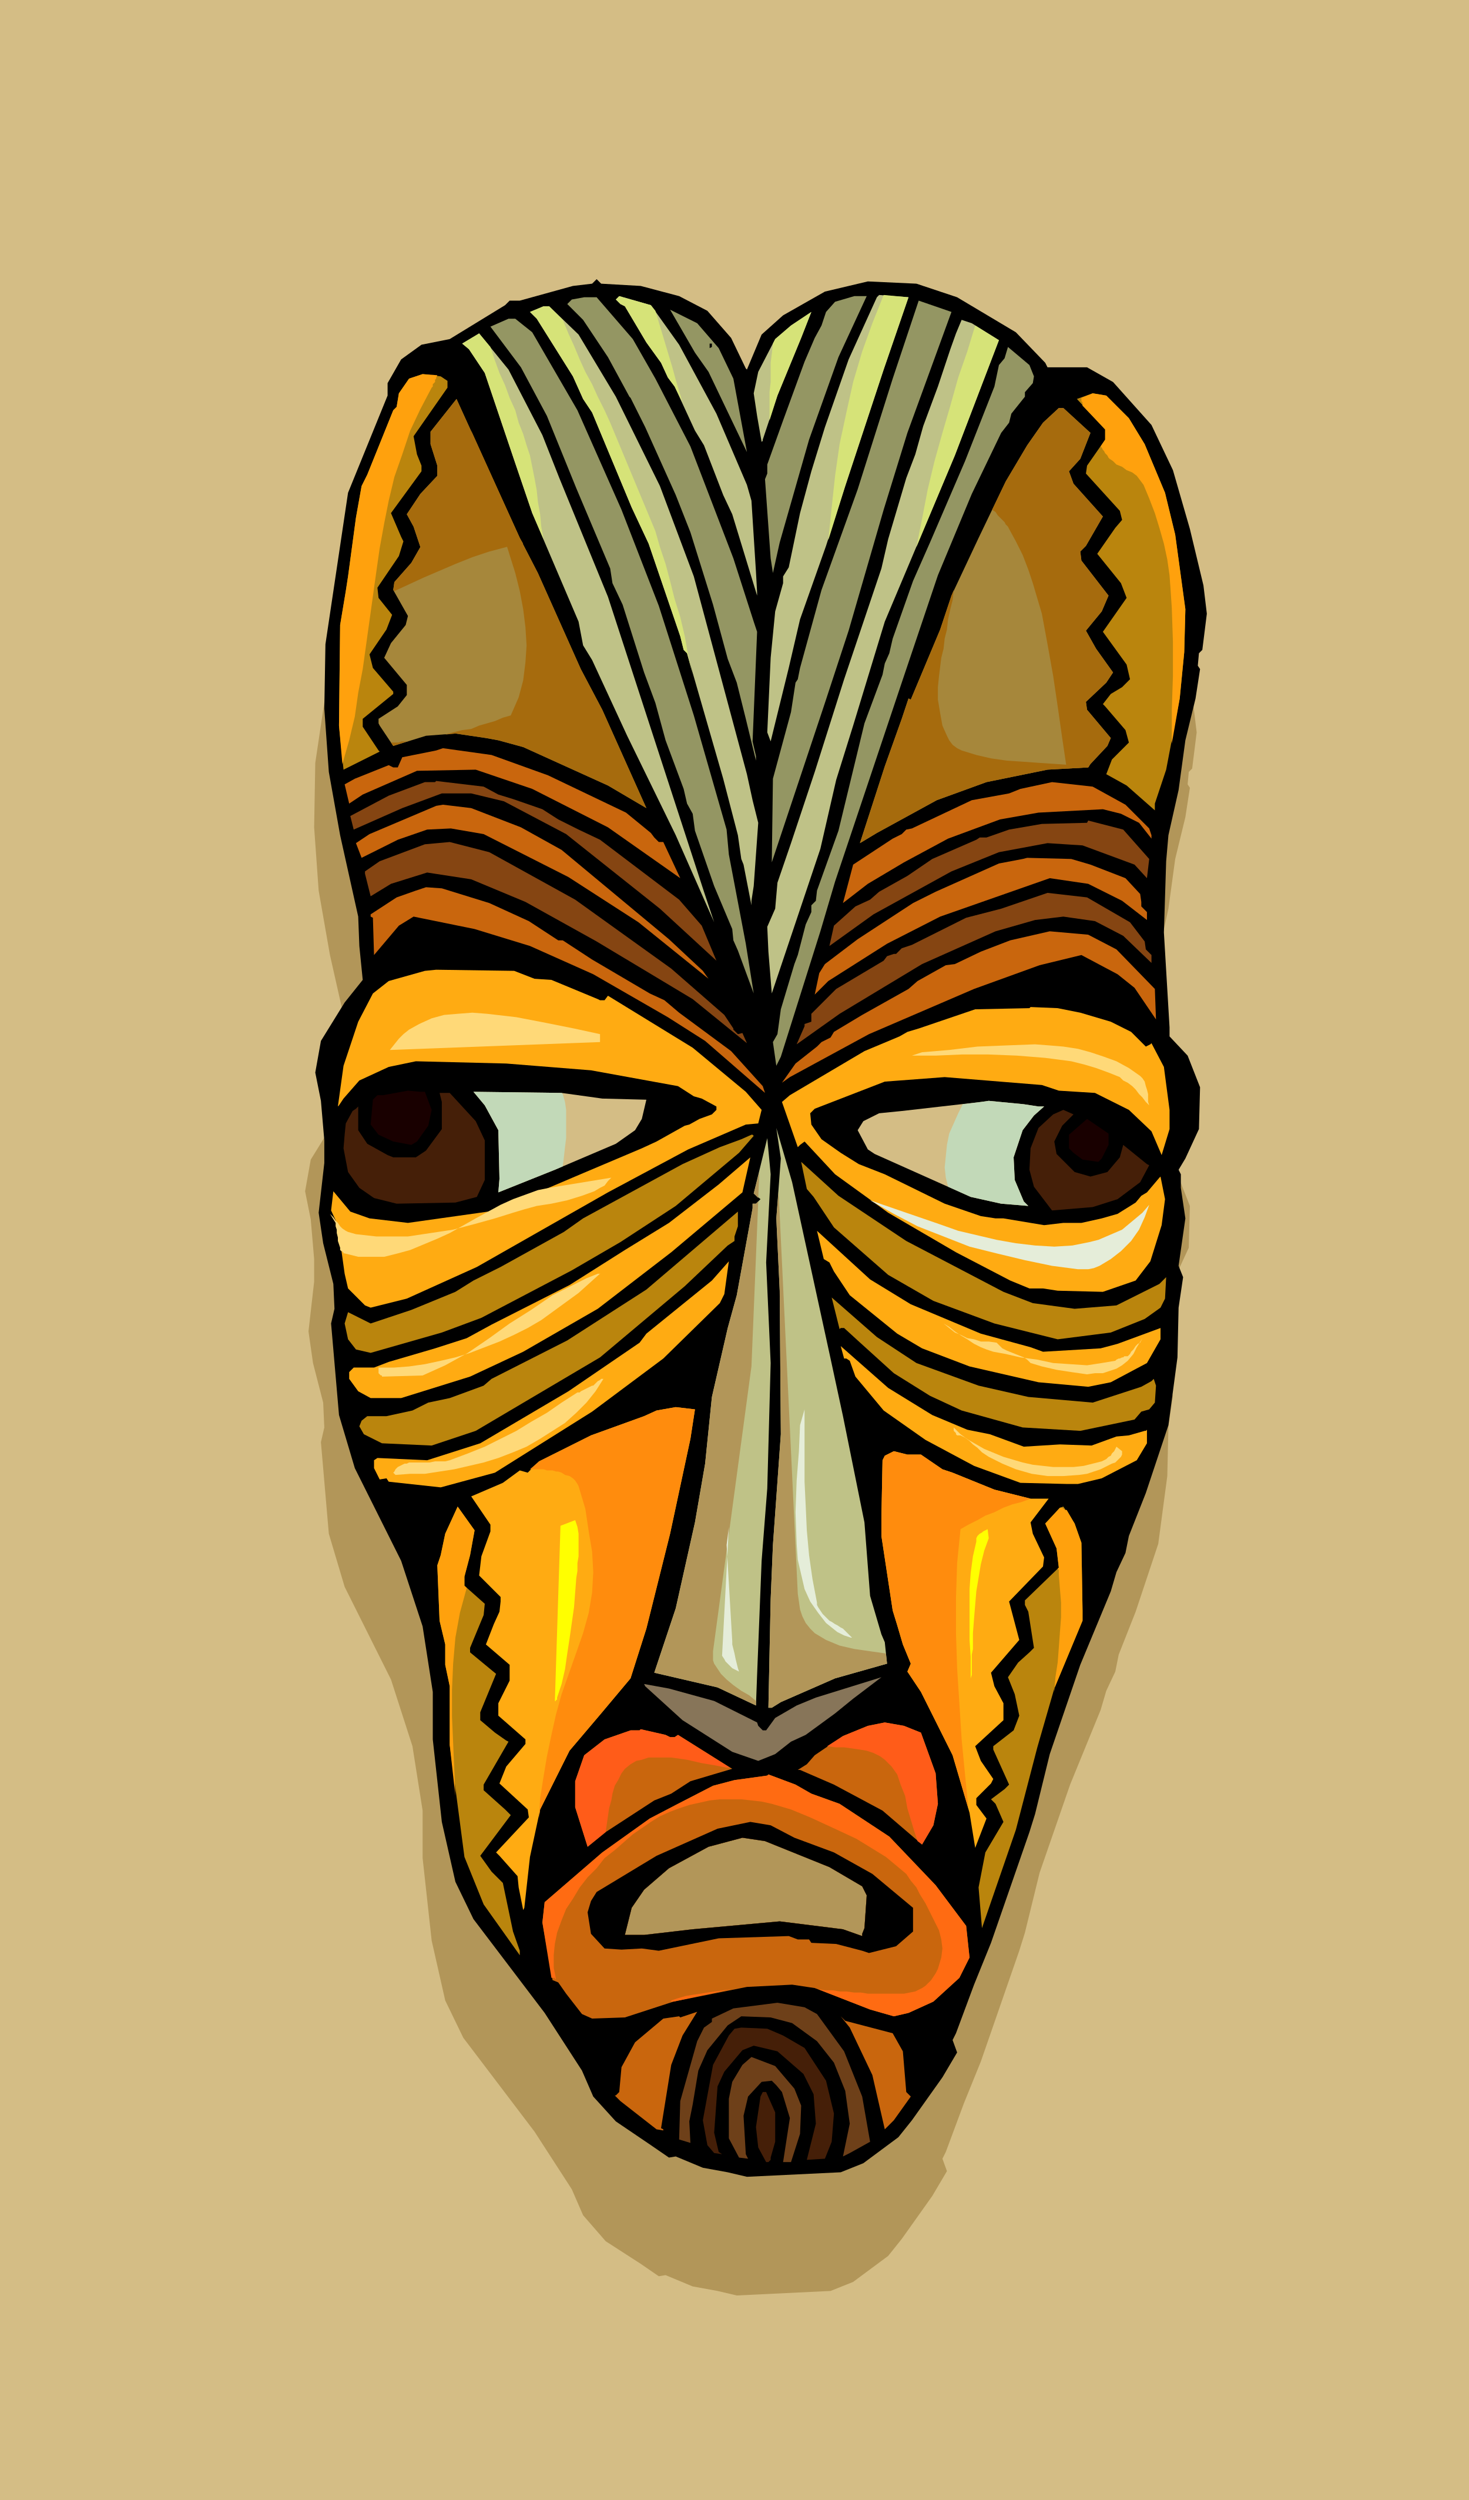 <svg xmlns="http://www.w3.org/2000/svg" fill-rule="evenodd" height="7.368in" preserveAspectRatio="none" stroke-linecap="round" viewBox="0 0 1300 2212" width="4.331in"><style>.brush1{fill:#d4bd85}.pen1{stroke:none}.brush2{fill:#b29659}.brush3{fill:#000}.brush4{fill:#bfc287}.brush5{fill:#949663}.brush6{fill:#ba850d}.brush8{fill:#c9660d}.brush9{fill:#854512}.brush10{fill:#ffab12}.brush11{fill:#190000}.brush12{fill:#451f08}.brush14{fill:#6e4019}.brush16{fill:#ffd978}.brush17{fill:#e5edd9}.brush21{fill:#ffa10d}.brush22{fill:#a66b0d}</style><path class="pen1 brush1" d="M0 0h1300v2212H0V0z"/><path class="pen1 brush2" d="m558 358 34 9 25 13 21 24 13 27 1 1 13-31 19-17 37-21 38-9 43 2 36 12 52 31 26 27 2 4h35l24 13 33 38 19 40 15 52 12 50 3 25-4 32-3 3-1 11 2 3-4 26-9 37-6 44-9 41-2 22-2 63 5 84v8l16 17 11 28-1 37-12 26-6 10 2 4v12l4 27-6 42 4 10-4 27-1 44-8 60-12 36-8 24-15 38-3 15-8 17-5 17-27 66-27 78-13 53-5 16-34 98-15 37-16 43-3 6 4 11-13 22-27 38-12 15-31 23-20 8-83 4-17-4-22-4-24-10-6 1-16-11-31-20-20-23-10-23-33-51-63-83-16-33-12-53-8-73v-42l-9-57-19-59-41-82-14-47-7-81 3-13-1-22-9-35-4-28 5-44v-20l-3-35-5-25 5-28 21-34 16-20-3-30-1-26-16-71-10-57-4-56 1-57 20-134 35-86v-11l12-21 18-13 25-5 49-30 4-4h9l47-13 17-2 4-4 4 4 35 2z"/><path class="pen1 brush3" d="m567 253 34 9 25 13 21 24 13 27 1 1 13-31 19-17 37-21 38-9 43 2 36 12 52 31 26 27 2 4h35l23 13 34 38 19 40 15 52 12 50 3 25-4 32-3 3-1 11 2 3-4 26-9 37-6 44-9 40-2 23-2 63 5 84v8l16 17 11 28-1 37-12 26-6 10 2 4v12l4 27-6 42 4 10-4 27-1 44-8 60-12 36-8 24-15 38-3 15-8 17-5 17-27 65-27 79-13 53-5 16-34 98-15 37-16 43-3 6 4 11-13 22-27 38-12 15-31 23-20 8-83 4-17-4-22-4-24-10-6 1-16-11-31-21-20-22-10-23-33-51-63-83-16-33-12-53-8-73v-42l-9-58-19-58-41-82-14-47-7-81 3-13-1-22-9-36-4-27 5-44v-20l-3-35-5-25 5-28 21-34 16-20-3-30-1-26-16-72-10-56-4-56 1-57 20-134 35-86v-11l12-21 18-13 25-5 49-30 4-4h9l47-13 17-2 4-4 4 4 35 2zm167 1399 29 17 4 8-2 29-2 5v2l-17-6-56-7-77 7-43 5h-17l6-24 11-16 22-19 35-19 30-8 20 3 57 23z"/><path class="pen1 brush4" d="m782 327-34 103-17 53-23 65-10 43-16 65-3-8 3-66 4-41 7-25v-6l5-8 10-48 10-37 12-39 21-60 25-55 2-2 26 2-22 64zm-181-22 33 61 27 63 4 14 4 63 1 18v3l-22-72-8-17-17-44-8-13-18-39-6-8-6-13-13-18-19-32-4-2-4-4 3-3 28 8 25 35z"/><path class="pen1 brush5" d="m742 316-26 73-26 91-6 27-2-13-5-70 2-5v-8l14-39 19-52 9-21 6-11 4-12 8-9 17-5h11l-25 54zm-182-16 20 35 31 60 38 99 18 56 3 9-4 97 3 13v4l-9-37-8-32-8-21-13-48-20-64-13-33-27-60-5-10-8-16-1-1-19-35-22-33-14-14 4-4 11-2h11l32 37zm243 83-21 68-31 107-21 64-47 141 1-74 16-59 4-26 2-3 2-10 19-69 32-89 31-98 18-54 5-15 29 10-39 107z"/><path class="pen1 brush4" d="m512 296 33 55 39 79 30 80 47 175 5 23 5 20-4 56-2 13v4l-7-36-2-5-3-21-13-50-32-111-3-3-3-12-28-82-15-32-35-84-8-12-9-20-32-51-6-6 12-5h5l26 25z"/><path class="pen1 brush5" d="m636 308 13 27 12 65-34-71-12-17-22-38 24 12 19 22z"/><path class="pen1 brush4" d="m688 350-13 39v1l-1 1-4-23-3-20 4-19 15-29 14-12 18-12-9 23-21 51z"/><path class="pen1 brush5" d="m471 294 40 69 39 88 33 85 31 97 29 101 2 22 15 79 7 44-14-38-4-9-1-10-16-38-17-49-2-15-5-9-3-13-16-43-9-33-10-27-19-60-9-19-2-13-30-71-26-64-23-43-27-36 16-7h6l15 12z"/><path class="pen1 brush4" d="m884 301-39 102-62 147-28 92-15 48-14 61-43 128-3-37-1-22 7-16 2-23 12-35 21-63 26-82 33-98 6-26 16-54 8-21 7-25 13-35 11-33 5-14 5-12 9 3 24 15zm-404 84 15 38 43 105 85 261 9 27-34-77-43-88-31-67-8-13-4-21-41-96-16-47-26-77-14-21-6-5 15-9 26 32 30 58z"/><path class="pen1 brush3" d="m630 307-2 1v-4h2v3z"/><path class="pen1 brush5" d="m915 333-1 6-7 8v4l-12 15-2 8-7 9-26 54-30 72-31 92-60 179-13 44-35 111-4 8-3-21 4-7 3-22 12-40 3-8 7-27 5-11v-6l4-4 1-9 19-53 23-95 16-43 2-10 4-9 3-13 18-51 15-34 31-72 26-66 4-19 5-6 3-10 19 16 4 10z"/><path class="pen1 brush6" d="M396 337v6l-30 43 3 16 4 10v5l-27 37 9 21 2 4-4 13-19 28 1 9 12 15-5 13-15 22 3 12 18 21v2l-27 22v7l14 21 1 1-32 16-4-39 1-89 5-30 2-13 7-52 5-28 5-10 23-57 3-3 2-12 9-13 12-4 16 2 6 4zm603 33 14 23 18 43 9 37 9 66-1 38-4 41-12 63-10 30v6l-25-22-18-10 5-13 15-15-3-11-18-21-2-2 7-9 10-6 7-7-3-13-21-29 21-30-5-13-21-26 16-23 6-7-2-8-30-33 1-7 16-23v-9l-25-27 14-5 12 2 20 20z"/><path class="pen1" d="m476 507 38 85 19 36 39 87-34-20-75-34-22-6-11-2-27-4-26 2-29 9-12-18-1-2v-4l17-11 8-10v-9l-20-24 6-13 13-16 2-8-13-23 1-7 15-17 8-14-6-18-6-11 12-18 15-16v-9l-6-19v-11l23-29 56 123 16 31zm489-124-9 23-10 11 4 11 26 29-15 26-5 5 1 8 24 31-6 14-14 17 9 16 15 21-6 9-18 17 1 7 21 25-3 7-15 16-2 3-36 2-54 11-44 16-53 29-15 9 22-68 15-42 6-18 2 1 26-62 10-30 24-51 24-50 19-32 14-20 14-13h4l24 22z" style="fill:#a6873b"/><path class="pen1 brush8" d="m485 686 69 33 22 18 3 4 4 4h4l15 32-64-45-67-34-50-17-52 1-48 21-12 8-4-17 9-5 30-12 4 2h4l4-9 30-6 6-2 43 6 50 18z"/><path class="pen1 brush9" d="m441 703 13 4 26 9 14 9 18 9 19 9 70 53 20 23 13 31-50-46-83-66-55-29-29-7h-26l-35 13-43 19-3-12 34-18 32-12h9l1-1 42 5 13 7z"/><path class="pen1 brush8" d="m996 712 21 21 2 6v3l-11-14-16-8-16-4-57 3-34 6-46 17-39 21-32 19-22 17 9-34 35-23 8-4 4-4 5-1 53-25 33-6 10-4 28-6 36 4 29 16zm-535 20 36 20 95 79 30 28 5 7-62-50-62-40-75-38-29-5-21 1-26 9-32 16-5-13 12-8 59-25 6-1 25 3 44 17z"/><path class="pen1 brush9" d="m1017 760-2 17-11-12-46-17-31-2-43 8-42 17-69 38-39 28 4-18 19-17 13-6 8-7 25-14 22-15 39-17 3-2h6l20-7 29-5 40-1 1-2 31 8 23 26zm-508 36 85 61 47 41 8 12v1l4 4 4-1 4 9-48-39-85-51-63-35-48-20-39-6-32 10-18 11-5-20v-2l13-9 40-15 22-2 35 9 76 42z"/><path class="pen1 brush8" d="m965 765 31 12 13 14 1 7v4l5 5v7l-22-17-30-15-34-5-97 34-47 24-52 33-12 12 4-19 5-8 29-22 49-32 20-10 56-25 21-4 4-1 39 1 17 5zm-532 34 35 16 26 17h4l26 17 51 30 13 6 13 11 46 34 28 31 2 6-53-46-33-21-66-38-56-25-49-15-54-11-13 8-22 26-1-33-2-1v-2l23-15 17-6 9-3 14 1 42 13z"/><path class="pen1 brush9" d="m1000 816 13 17 1 7 5 5v7l-25-24-25-13-28-4-25 3-35 10-65 29-73 44-38 27 7-16v-2l6-2v-7l22-22 42-25 3-4 6-2h2l5-5 9-3 48-24 31-8 41-14 35 4 38 22z"/><path class="pen1 brush8" d="m988 840 34 35 1 27-19-28-15-12-32-17-37 9-58 21-93 40-70 38-7 5 12-17 19-15 4-4 8-4 3-5 25-15 41-23 8-7 25-14 8-1 23-11 26-10 35-8 34 3 25 13z"/><path class="pen1 brush10" d="m473 866 15 1 41 17 2 1h4l3-4 75 46 47 39 14 16-3 12-11 1-51 22-71 38-116 66-62 28-32 8-5-2-15-15-3-13-6-43-6-13 2-17 15 18 17 6 34 4 71-10 44-17 40-17 52-22 13-6 25-14 4-1 9-5 11-4 4-4v-3l-13-7-7-2-14-9-77-14-75-6-80-2-24 5-26 12-14 16-4 6-1 1 5-36 13-39 13-25 14-11 32-9 10-1 69 1 18 7zm483 30 27 8 18 9 13 13 4-2 1-1 11 21 5 38v17l-7 23-9-21-20-19-30-15-32-2-15-5-86-7-53 4-62 24-4 4 1 10 9 13 17 12 16 10 23 9 53 26 32 11 13 2h7l36 6 17-2h16l9-2 9-2 14-4 16-10 5-6 5-3 11-13 1-1 4 20-3 23-10 32-13 17-29 10-40-1-13-2h-12l-17-7-48-25-60-35-47-34-27-29-4 3-2 2-14-40 7-6 66-39 31-13 7-4 10-3 50-17 48-1 1-1 24 1 20 4z"/><path class="pen1 brush11" d="m376 966 6 16-3 14-10 14-5 3-16-3-13-6-7-9 2-22 4-4h5l22-4 11 1h4z"/><path class="pen1 brush1" d="m533 972 39 1-4 17-6 10-17 12-54 23-50 20 1-12-1-43-12-22-10-12 78 1 36 5z"/><path class="pen1 brush12" d="m421 992 8 17v35l-7 15-19 5-52 1-20-5-13-9-10-14-4-21 1-12 1-10 6-11 3-2 2-2v21l8 12 18 10 5 2h20l9-6 14-19v-24l-2-8h9l23 25z"/><path class="pen1 brush1" d="M919 979h5l-9 8-10 13-8 24 1 20 8 19 4 4-24-2-27-6-85-38-6-4-9-17 5-8 14-7 20-2 70-8 7-1 31 3 13 2z"/><path class="pen1 brush12" d="m940 996-7 14 2 11 16 16 14 4 15-4 11-13 3-11 21 17 2 1-8 15-20 15-22 7-36 3-16-21-4-15 1-19 7-18 13-12 9-4 9 4-10 10z"/><path class="pen1 brush11" d="m981 1013-6 12-3 3-14-2-8-6-4-4v-12l16-14 19 13v10z"/><path class="pen1 brush4" d="m735 1202 11 51 19 94 5 65 10 34 3 7 2 19-46 13-48 21-8 5h-3l2-96 2-48 7-98-1-127-3-64 4-53-4-27 14 48 34 156z"/><path class="pen1 brush6" d="m667 1005-13 15-56 47-49 32-43 25-80 42-35 13-63 18-13-3-7-9-3-14 3-10 20 10 36-12 39-16 16-10 24-12 56-31 17-12 88-48 33-15 19-7 9-4h1l1 1z"/><path class="pen1 brush4" d="m678 1117 4 89-3 111-5 64-4 101-1 27-34-16-56-13 19-57 17-76 9-52 6-59 14-61 8-29 14-77v-4h3l4-4-6-5 12-49 3 32-4 78z"/><path class="pen1 brush10" d="m594 1108-65 50-66 38-47 22-61 19h-27l-11-6-8-11v-6l4-4h18l13-5 41-12 28-9 22-12 69-35 49-31 39-24 44-34 28-24-7 31-63 53z"/><path class="pen1 brush6" d="m802 1098 86 45 26 10 37 5 37-3 38-19 6-6-1 19-4 8-14 10-30 12-47 6-56-14-54-20-40-23-48-42-18-27-6-7-5-24 33 30 60 40zm-152-4v4l-6 4-38 36-75 63-110 65-39 13-44-2-16-8-4-7 2-5 5-4h17l23-5 14-7 19-4 30-11 7-6 67-34 70-45 81-69v13l-3 9z"/><path class="pen1 brush10" d="m806 1154 62 26 44 12 11 4 51-3 15-4 38-14v10l-12 21-32 17-20 4-44-4-61-14-42-16-22-13-42-34-14-21-4-8-5-3-6-25 47 43 36 22zm-169-1-50 49-63 47-86 54-48 13-46-5-2-3-6 1-5-10v-7l3-2 44 2 47-15 78-46 63-43 6-8 58-47 15-17-4 29-4 8z"/><path class="pen1 brush6" d="m811 1206 55 20 44 10 57 5 43-14 9-5 2-2 2 6-1 15-5 6-7 2-6 7-48 10-51-3-54-15-28-13-32-20-32-29-12-11h-3l-1 1-7-28 40 35 35 23z"/><path class="pen1 brush10" d="m825 1252 31 13 20 4 30 11 32-2 28 1 22-8 11-1 14-4h1l1-1v12l-9 15-31 16-21 5h-10l-41-1-41-15-43-23-37-26-25-30-5-14-3-2h-2l-3-11 42 37 39 24zm-214 21-18 84-21 84-14 44-26 31-28 33-26 52-9 42-5 45-1 2-4-20-1-10-16-18-3-3 29-31-1-7-25-23 6-15 17-20v-4l-24-21v-11l10-20v-14l-21-18 7-18 5-11 1-9v-4l-19-19 2-17 8-22v-6l-17-25 28-12 15-11 7 2 10-10 46-23 47-17 11-5 17-3 17 2-4 26zm204 14 19 13 9 3 37 15 32 8h16l-16 21 2 10 10 21-1 8-30 31 9 34-25 29 3 12 8 15v15l-25 23 5 13 11 16-2 4-13 13v6l9 12-10 26-5-31-15-51-28-56-12-18 3-7-7-17-5-17-4-13-10-66v-16l1-51 2-4 8-4 12 3h12z"/><path class="pen1 brush6" d="m416 1376-5 19v8l18 16-1 10-12 29v4l23 19-14 34v7l13 11 10 7 2 1-22 38v5l19 17 5 5-27 36 10 14 10 10 9 43 6 17v4l-32-45-17-42-13-99v-52l-4-19v-18l-5-21-2-49 3-9 4-19 11-24 15 21-4 22zm541-11 1 60v9l-25 60-15 52-19 73-30 87-3-36 6-31 16-27-7-16-4-4 12-9 4-4-14-31v-3l18-14 5-13-4-19-6-15 9-13 10-9 4-4-5-32-3-6v-4l30-29-2-17-10-22 13-14 3-1 10 15 6 17z"/><path class="pen1" style="fill:#877559" d="m739 1516-26 19-13 6-14 11-15 6-23-8-44-28-33-30-1-2 22 4 40 11 38 19 1 3 4 4h3l8-11 19-11 17-7 58-18-25 19-16 13z"/><path class="pen1 brush8" d="m815 1533 13 36 2 27-4 19-10 17-35-30-43-23-30-13h-2l8-5 7-8 25-17 22-9 15-3 17 3 15 6zm-222 4h4l3-2 43 27 5 3-37 11-17 11-15 6-43 28-16 13-11-35v-23l8-23 18-14 23-8h8l1-1 22 5 4 2zm125 50 25 9 44 29 41 43 27 36 3 28-9 18-23 21-22 10-13 3-21-6-49-19-20-3-40 2-65 13-43 14-29 1-9-4-14-18-7-10-5-2-9-51 2-18 51-44 42-30 23-12 33-17 19-5 29-4 1-1 24 9 14 8zm16 65 29 17 4 8-2 29-2 5v2l-17-6-56-7-77 7-43 5h-17l6-24 11-16 22-19 35-19 30-8 20 3 57 23z"/><path class="pen1 brush14" d="m723 1782 24 33 16 40 7 40-18 10-6 3 6-29-4-29-10-25-15-19-22-16-19-5-26-1-12 8-18 22-8 18-5 30-3 15 1 19-10-3 1-34 15-53 6-12 7-5v-3l19-9 39-5 24 4 11 6z"/><path class="pen1 brush8" d="m594 1827-9 56 2 1v1l-6-1-32-25-5-5h1l3-3 2-22 12-22 25-21 14-2 1 1 15-5-13 21-10 26zm196-28 9 16 3 36 4 4-15 21-8 8-11-48-20-42-8-10 4 4 42 11z"/><path class="pen1 brush12" d="m693 1801 19 11 19 29 7 29-2 25-6 15-16 1 8-32-2-26-9-18-23-20-21-5-10 4-16 19-6 13-3 41 4 17 3 2-7-1-6-7-4-22 9-49 14-26 5-6 6-1 23 1 14 6z"/><path class="pen1 brush14" d="m703 1848 6 15-1 25-8 25h-7l6-39-7-23-5-6-4-4-9 1-12 13-4 17 2 34 2 4-8-1-9-17v-35l3-15 9-15 8-7 21 8 17 20z"/><path class="pen1 brush12" d="M686 1869v26l-4 14v2l-2 2h-2l-7-13-2-18 4-27 2-4h3l8 18z"/><path class="pen1" d="m852 977-4 8-4 9-4 9-2 10-1 10-1 10 1 9 2 8 20 9 27 6 24 2-4-4-8-19-1-20 8-24 10-13 9-8h-5l-13-2-31-3-7 1-16 2zm-354-9 2 7 1 7v25l-1 8-1 9-1 8-7 3-50 20 1-12-1-43-12-22-10-12 78 1 1 1z" style="fill:#c2d9b8"/><path class="pen1 brush16" d="m807 934 9-3 24-2 25-3 25-1 26-1 13 1 12 1 13 2 11 3 12 4 11 4 11 6 10 7 2 2 2 3 1 4 1 3 1 4v7l1 3-3-3-3-4-3-3-3-4-3-3-4-3-4-2-3-3-10-4-11-4-10-3-12-3-23-3-25-2-25-1h-24l-23 1h-21z"/><path class="pen1 brush17" d="m1017 1066-6 7-6 5-6 5-6 5-7 3-7 3-7 3-8 2-15 3-16 1-17-1-17-2-17-3-17-4-17-4-17-6-32-11-29-10 21 12 21 11 23 9 23 9 24 6 25 6 24 5 23 3h9l5-1 5-2 10-6 9-7 9-9 7-10 5-11 4-11z"/><path class="pen1 brush16" d="M531 922v-7l-23-5-25-5-26-5-26-3-13-1-13 1-12 1-11 3-11 5-9 5-5 4-4 4-4 5-4 5 186-7zm-234 160-5-8 1 1 2 2 2 3 2 2 2 3 2 2 3 2 2 1 7 2 9 1 9 1h28l20-3 20-3 19-5 18-5 16-5 10-3 11-3 13-2 14-3 13-4 11-4 5-3 4-2 3-4 3-3-55 9-10 2-11 4-11 4-11 5-22 12-23 13-11 5-12 5-12 5-11 3-12 3h-23l-12-3h-1v-1h-1v-1h-1l-1-1v-2l-1-3-1-3v-3l-1-4v-3l-1-3v-3zm714 102-1 2-1 2-2 1-2 2-2 3-2 2-1 2-2 2h-3l-1 1h-1l-2 1h-1l-2 1-1 1-12 2-13 2-15-1-15-1-14-3-15-2-13-3-11-2-6-2-5-2-6-3-6-4-5-3-6-4-5-4-5-3 5 4 5 4 5 2 6 3 6 1 6 2h7l7 1 2 2 3 3 4 2 5 2 5 2 5 2 3 2 3 3 10 3 13 3 13 2 14 2 7-1h7l6-2 6-2 5-3 5-4 5-6 3-6 5-8zm-23 96-1 2-1 2-2 2-1 2-2 1-2 2-2 1-2 1-8 2-8 2-9 1h-18l-9-1-9-1-9-2-17-5-17-7-7-4-7-4-7-5-6-6v3l1 1 1 1v1l1 1h3l4 2 4 3 3 3 4 3 4 4 3 2 3 2 12 6 12 5 14 4 14 2h14l14-1 7-1 6-2 6-2 6-3 2-1 2-1 3-1 2-2 1-1 2-2 1-2v-3l-5-4zm-454-60-7 11-8 10-9 9-10 9-11 7-11 7-12 7-12 5-13 5-13 4-13 3-13 3-13 2-13 2h-13l-13 1-2-2 1-1 1-2 2-2 2-1 2-1 2-1h2l2-1h18l5-1h9l4-1 16-6 15-6 14-7 14-7 13-8 14-8 13-9 14-9h2l1-1 2-1 2-1 2-1 2-1 2-1h1l1-1 1-1 1-1 1-1 2-1 1-1h2zm-195-2 35-1 20-9 20-11 19-13 18-13 19-12 19-13 10-5 10-5 10-5 10-4h2l1-1-10 9-10 9-11 8-11 8-11 8-12 7-12 6-13 6-13 5-13 5-13 4-13 3-14 3-14 2-13 1h-14v5l1 1 1 1h1v1h1z"/><path class="pen1 brush2" d="m689 1054 17 356 1 7 1 7 2 6 3 6 4 5 4 4 5 3 5 3 12 5 13 3 14 2 14 2 1 9-46 13-48 21-8 5h-3l2-96 2-48 7-98-1-127-3-64 2-24zm-17-17-1 23-4-4 5-19zm-1 26-6 146-34 252v8l1 3 2 3 4 6 5 5 6 5 7 5 7 4 6 5v4l-34-16-56-13 19-57 17-76 9-52 6-59 14-61 8-29 14-77v-4h3l2-2z"/><path class="pen1 brush17" d="m712 1247-4 14-1 23-2 26-1 28 1 28 1 14 3 13 3 13 5 11 7 10 7 9 5 4 5 4 6 3 6 2h1l-2-2-2-2-2-2-2-2-2-1-3-2-2-1-3-2-2-1-2-2-2-2-2-2-2-3-2-3-1-2v-2l-4-21-3-21-2-22-1-22-1-21v-64zm-69 120 2-16-6 114 2 3 1 2 2 2 2 2 2 2 2 1 2 1 2 1-1-3-1-4-1-4-1-5-1-4-1-4v-3l-5-85z"/><path class="pen1" d="m912 1326-8 3-8 2-8 3-8 4-8 3-7 4-8 4-7 4-3 30-1 31v31l1 31 2 31 2 32 3 31 3 30-14-47-28-56-12-18 3-7-7-17-5-17-4-13-10-66v-16l1-51 2-4 8-4 12 3h12l19 13 9 3 37 15 32 8zm-443-26h12l3 1h5l3 1h2l3 1 3 2 4 1 3 2 2 2 2 3 1 2 6 20 3 20 3 18 1 18-1 18-3 18-5 18-7 20-6 17-6 17-5 18-4 18-4 19-3 18-3 19-1 18 1-8 26-52 28-33 26-31 14-44 21-84 18-84 4-26-17-2-17 3-11 5-47 17-46 23-8 7z" style="fill:#ff8c0d"/><path class="pen1" d="m732 1545 7 1h8l7 1 7 1 6 1 6 2 6 3 4 3 6 6 5 7 3 9 4 10 2 11 3 10 3 10 3 9 4 3 10-17 4-19-2-27-13-36-15-6-17-3-15 3-22 9-14 9zm-86 19h-3l-10-2-12-2-13-3-14-2h-20l-6 2-5 1-5 3-5 4-3 4-3 6-3 5-2 7-1 6-2 7-1 7-1 7-1 7-16 13-11-35v-23l8-23 18-14 23-8h8l1-1 22 5 4 2h4l3-2 43 27 3 2z" style="fill:#ff5c19"/><path class="pen1 brush3" d="m703 1626 35 13 34 19 36 30v21l-15 13-24 6-6-2-23-6-22-1-2-3h-10l-8-3-62 2-53 11-15-2-18 1-15-1-12-13-3-19 3-10 5-8 53-32 54-24 29-6 18 3 21 11zm31 26 29 17 4 8-2 29-2 5v2l-17-6-56-7-77 7-43 5h-17l6-24 11-16 22-19 35-19 30-8 20 3 57 23z"/><path class="pen1" d="m492 1751-2-10v-11l1-10 2-10 4-11 4-10 6-9 6-10 7-9 8-8 7-9 9-7 16-14 16-11 8-5 9-4 8-3 9-3 9-2 9-2 9-1h19l9 1 9 1 9 2 17 5 17 7 13 6 13 6 15 7 13 8 13 8 12 10 6 5 4 6 5 6 3 6 5 8 4 8 4 8 4 8 2 8 1 8-1 8-3 10-1 2-1 2-2 3-2 3-3 3-2 2-3 2-2 1-4 2-5 1-5 1h-32l-6-1h-6l-7-1h-6l-6-1h-7l-6-1 46 18 21 6 13-3 22-10 23-21 9-18-3-28-27-36-41-43-44-29-25-9-14-8-24-9-1 1-29 4-19 5-33 17-23 12-42 30-51 44-2 18 8 49h3v1h1zm155 9-7 1-7 1-7 1-6 1-7 1-6 1-7 2-6 2v1h2l51-11z" style="fill:#ff6b12"/><path class="pen1 brush21" d="m936 1388 1 1v4l1 13 1 12v13l-1 13-1 14-1 13-2 13-1 13v-3l25-60v-9l-1-60-6-17-7-12h-2v-1h-1l-1-1h-2l-13 14 10 22 2 17-1 1zm-523 17-6 22-4 22-2 23-1 23v24l1 23 1 23 1 24-5-45v-52l-4-19v-18l-5-21-2-49 3-9 4-19 11-24 15 21-4 22-5 19v8l2 2z"/><path class="pen1 brush22" d="m878 451 3 2 2 3 2 2 2 2 2 2 1 2 2 2 1 2 6 11 6 12 5 13 4 12 8 27 5 27 5 28 4 27 4 28 4 27 19-1 2-3 15-16 3-7-21-25-1-7 18-17 6-9-15-21-9-16 14-17 6-14-24-31-1-8 5-5 15-26-26-29-4-11 10-11 9-23-24-22h-4l-14 13-14 20-19 32-12 25z"/><path class="pen1 brush21" d="M957 352v3l1 1v3l1 1 19 20v9l-4 6 1 1 1 2 1 1 1 2 1 1 1 1 1 2 1 1 3 2 3 3 5 2 4 3 5 2 4 3 3 4 3 4 5 12 5 13 4 13 4 14 3 14 2 14 1 14 1 15 1 30v30l-1 30v30l7-40 4-41 1-38-9-66-9-37-18-43-14-23-20-20-12-2-10 4zm-570-20-1 2v1l-1 1v2l-1 1-1 1v2l-1 1-10 19-9 19-7 21-7 20-5 21-4 20-4 22-3 21-6 43-6 43-4 21-3 21-5 21-6 21-3-34 1-89 5-30 2-13 7-52 5-28 5-10 23-57 3-3 2-12 9-13 12-4 13 1z"/><path class="pen1 brush22" d="m463 481-15 3-15 4-15 5-15 6-14 6-14 6-13 6-13 6-1-1 1-7 15-17 8-14-6-18-6-11 12-18 15-16v-9l-6-19v-11l23-29 56 123 3 5z"/><path class="pen1" d="m434 307 4 12 4 11 5 11 4 11 5 11 3 11 4 10 3 10 3 9 2 10 2 10 2 11 1 10 2 11 1 11 2 11-10-23-16-47-26-77-14-21-6-5 15-9 10 12zm64-24 5 12 5 11 5 12 5 11 6 11 5 11 6 12 5 11 40 96 4 14 5 15 4 15 4 16 5 16 4 17 3 17 4 17-5-19-3-3-3-12-28-82-15-32-35-84-8-12-9-20-32-51-6-6 12-5h5l12 12zm82-8 3 10 3 10 3 10 3 10 3 10 3 11 3 10 3 10-7-14-6-8-6-13-13-18-19-32-4-2-4-4 3-3 28 8 4 5zm202-14-10 25-9 25-8 27-6 27-6 28-4 28-3 28-3 29 15-48 34-103 22-64-22-2zm-98 43-1 9-1 8v17l-1 9v25l7-22 21-51 9-23-18 12-14 12-2 4zm179-16-7 23-8 23-7 25-7 24-7 25-6 25-5 26-5 25 34-81 39-102-21-13z" style="fill:#d6e378"/><path class="pen1" d="m874 1353-2 1-2 1-1 1-2 1-1 1-1 1-1 2v3l-3 13-2 15-1 14v45l1 15v19l1-3v-18l1-5v-14l1-13 1-12 1-12 2-12 2-12 3-12 4-11-1-8zm-365-8 2 6 1 6v20l-1 6v7l-1 6-1 13-1 13-2 14-2 14-2 13-2 14-3 13-4 12v2h-1v1h-1v1l5-156 13-5z" style="fill:#ff0"/><path class="pen1 brush22" d="m844 522-1 9-2 8-2 9-1 9-2 8-1 9-2 8-1 8-1 8-1 10v11l2 12 2 11 4 9 2 4 3 4 4 3 4 2 13 4 13 3 14 2 15 1 14 1 15 1 14 1 15 1-1 1-36 2-54 11-44 16-53 29-15 9 22-68 15-42 6-18 2 1 26-62 10-30 2-5zM417 381l8 31 10 32 11 31 10 32 4 16 3 16 2 16 1 16-1 15-2 16-4 15-7 16-7 2-7 3-7 2-7 2-7 3-8 1-8 2-7 2 9-1 27 4 11 2 22 6 75 34 34 20-39-87-19-36-38-85-16-31-43-95zm-54 274-2 1h-6l-2 1h-7l2 3 15-5z"/></svg>
